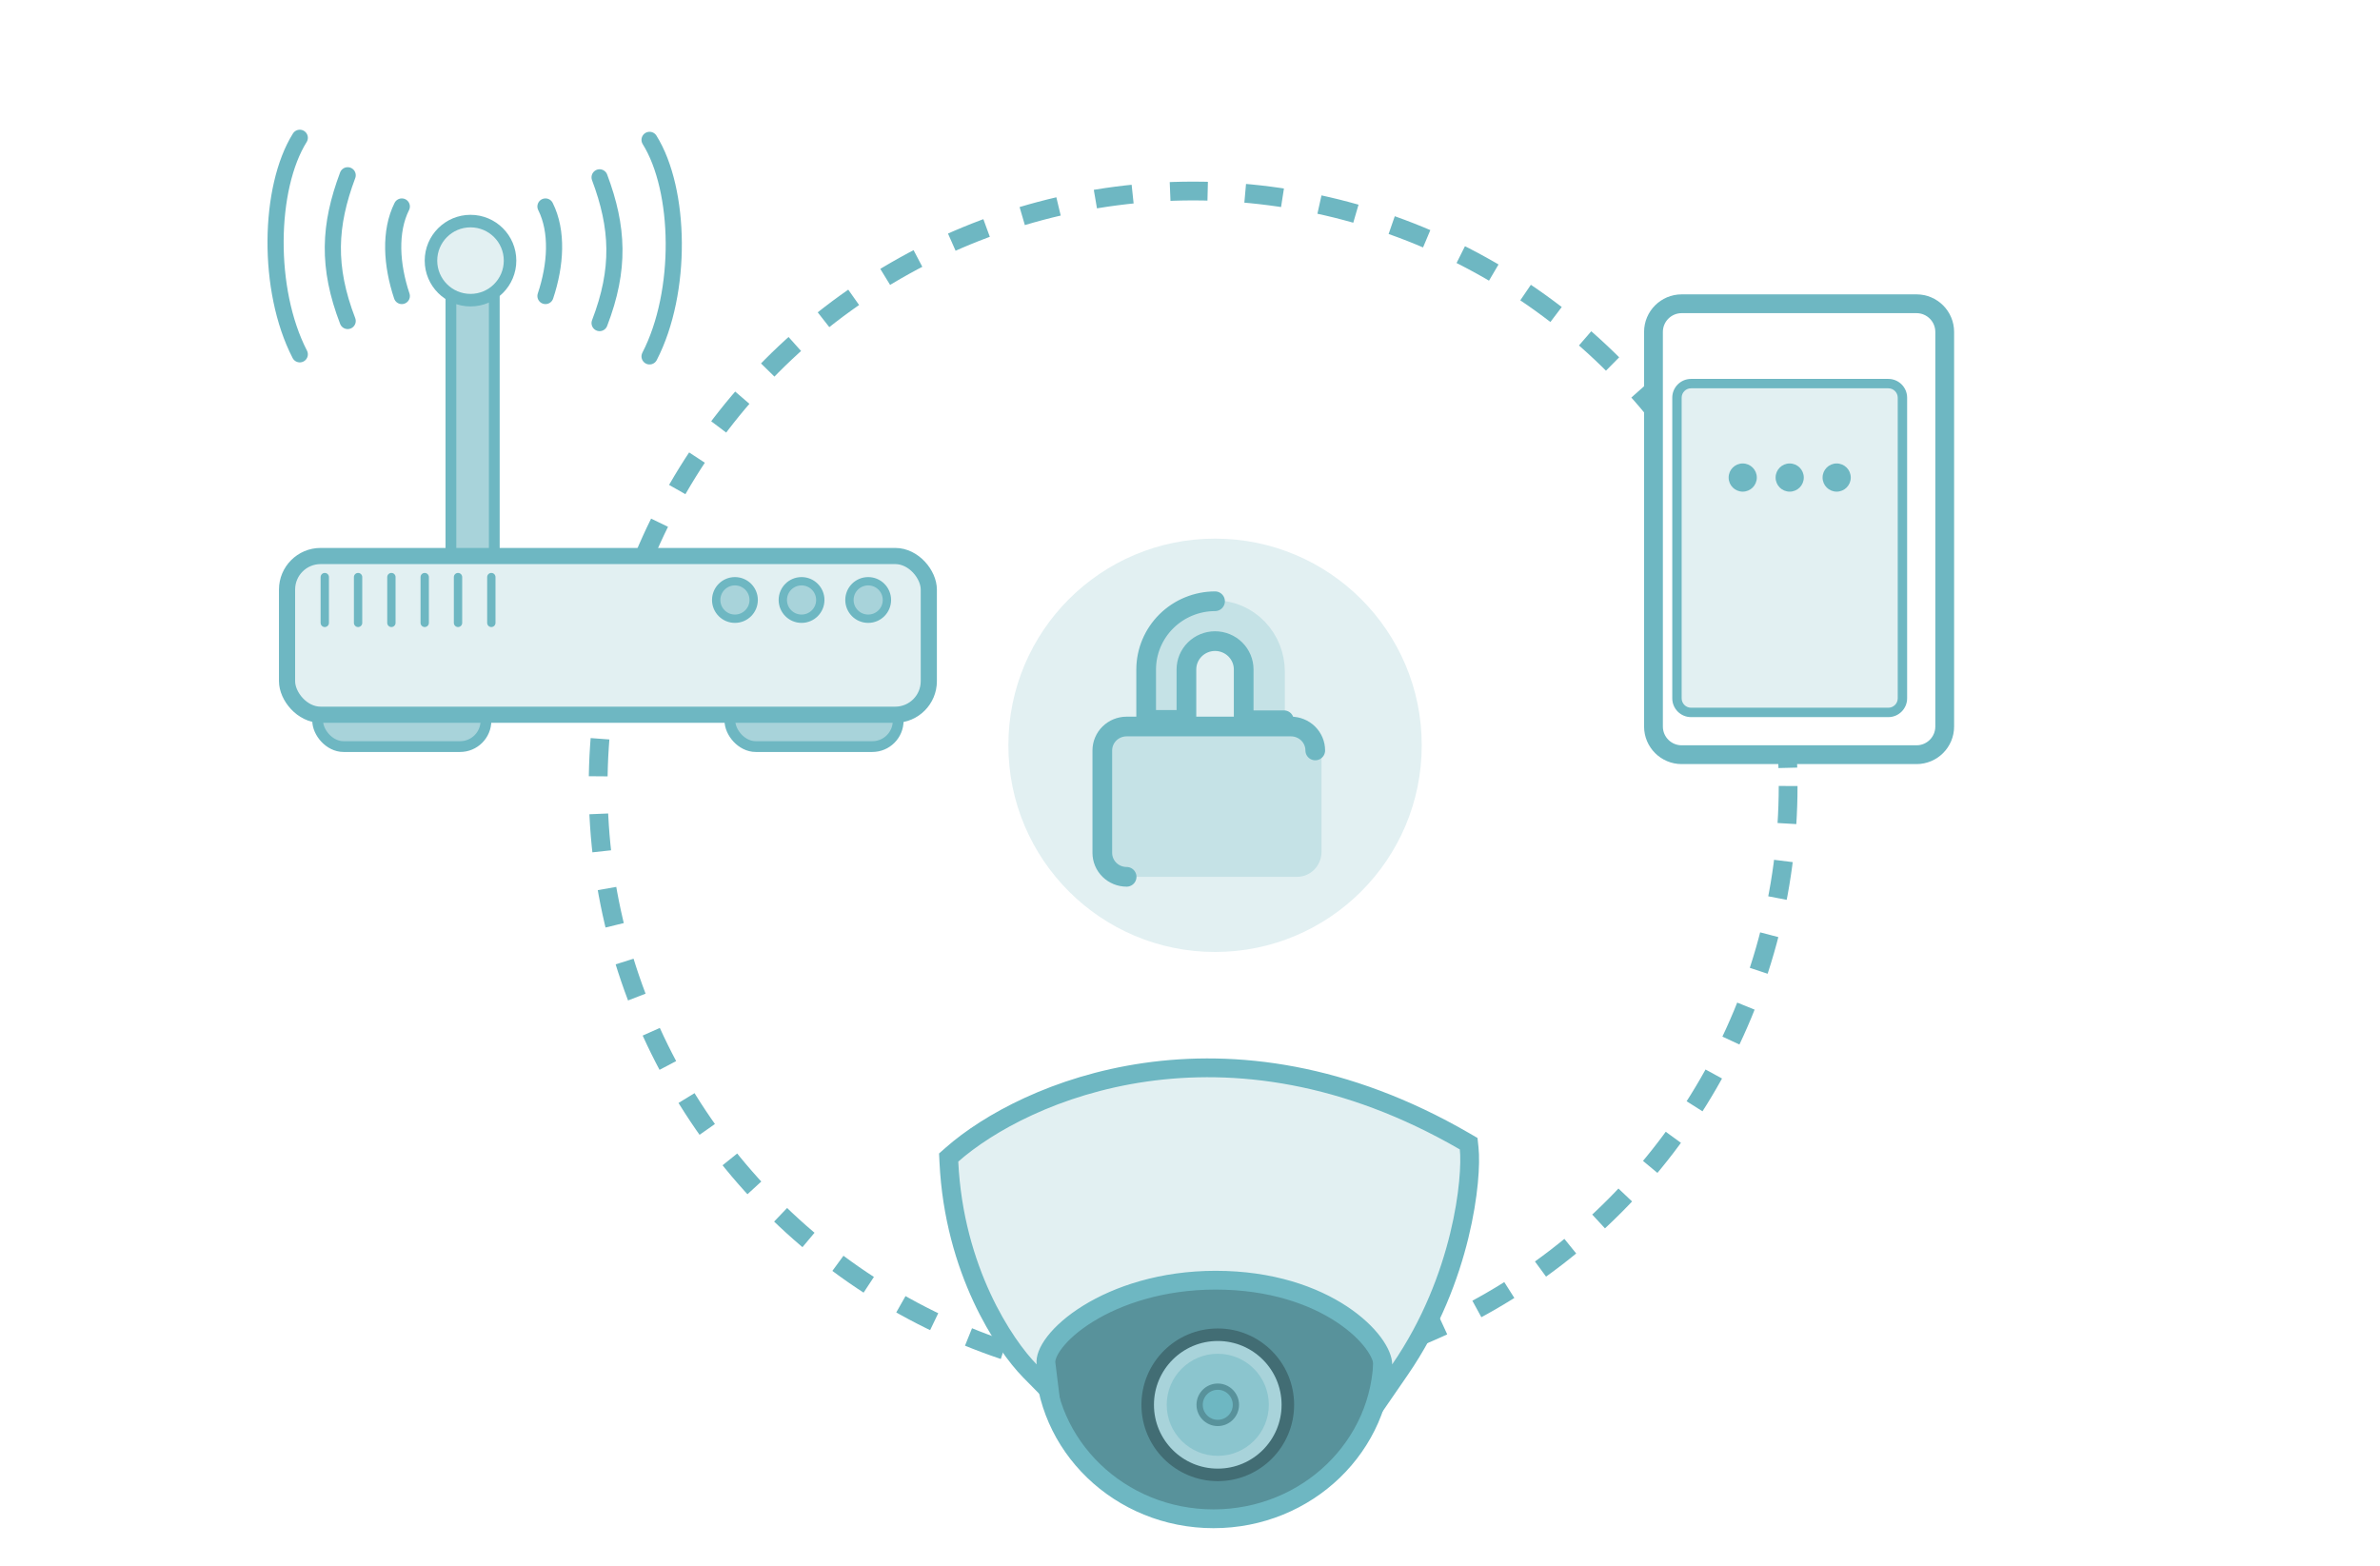 <?xml version="1.0" encoding="UTF-8"?><svg width="380" height="250" viewBox="0 0 380 250" fill="none" xmlns="http://www.w3.org/2000/svg">
<circle cx="190.5" cy="125.5" r="95" stroke="#6EB7C2" stroke-width="3" stroke-linejoin="round" stroke-dasharray="6 6"/>
<g filter="url(#filter0_i_2_2)">
<path d="M262.5 60.5C262.5 58.015 264.515 56 267 56H304.5C306.985 56 309 58.015 309 60.5V123.5C309 125.985 306.985 128 304.5 128H267C264.515 128 262.5 125.985 262.5 123.5V60.5Z" fill="white"/>
</g>
<g filter="url(#filter1_i_2_2)">
<path fill-rule="evenodd" clip-rule="evenodd" d="M261 60.5C261 57.186 263.686 54.5 267 54.5H304.5C307.814 54.5 310.5 57.186 310.5 60.5V123.5C310.5 126.814 307.814 129.5 304.5 129.5H267C263.686 129.5 261 126.814 261 123.5V60.5ZM267 57.5C265.343 57.5 264 58.843 264 60.5V123.5C264 125.157 265.343 126.5 267 126.5H304.5C306.157 126.5 307.5 125.157 307.5 123.5V60.5C307.5 58.843 306.157 57.5 304.5 57.5H267Z" fill="#6EB7C2"/>
</g>
<path fill-rule="evenodd" clip-rule="evenodd" d="M267 63.5C267 61.843 268.343 60.5 270 60.5H301.5C303.157 60.5 304.5 61.843 304.5 63.5V111.5C304.5 113.157 303.157 114.5 301.5 114.5H270C268.343 114.5 267 113.157 267 111.5V63.5ZM270 63.5V111.5H301.5V63.5L270 63.5Z" fill="#6EB7C2"/>
<path d="M268.5 63.5C268.5 62.672 269.172 62 270 62H301.5C302.328 62 303 62.672 303 63.5V111.5C303 112.328 302.328 113 301.5 113H270C269.172 113 268.5 112.328 268.5 111.5V63.5Z" fill="#E2F0F2"/>
<circle cx="278.25" cy="76.25" r="2.25" fill="#6EB7C2"/>
<circle cx="285.75" cy="76.25" r="2.25" fill="#6EB7C2"/>
<circle cx="293.25" cy="76.25" r="2.25" fill="#6EB7C2"/>
<rect x="71.995" y="47.127" width="6.924" height="42.16" fill="#A8D3DA" stroke="#6EB7C2" stroke-width="1.719"/>
<rect x="50.72" y="110.952" width="26.869" height="8.253" rx="4.127" fill="#A8D3DA" stroke="#6EB7C2" stroke-width="1.719"/>
<rect x="116.539" y="110.952" width="26.869" height="8.253" rx="4.127" fill="#A8D3DA" stroke="#6EB7C2" stroke-width="1.719"/>
<rect x="45.831" y="88.777" width="102.466" height="25.344" rx="5.359" fill="#E2F0F2" stroke="#6EB7C2" stroke-width="2.579"/>
<path d="M51.855 99.454V92.141" stroke="#6EB7C2" stroke-width="1.33" stroke-linecap="round"/>
<path d="M57.173 99.454V92.141" stroke="#6EB7C2" stroke-width="1.33" stroke-linecap="round"/>
<path d="M62.492 99.454V92.141" stroke="#6EB7C2" stroke-width="1.33" stroke-linecap="round"/>
<path d="M67.811 99.454V92.141" stroke="#6EB7C2" stroke-width="1.33" stroke-linecap="round"/>
<path d="M73.129 99.454V92.141" stroke="#6EB7C2" stroke-width="1.33" stroke-linecap="round"/>
<path d="M78.448 99.454V92.141" stroke="#6EB7C2" stroke-width="1.33" stroke-linecap="round"/>
<circle cx="117.342" cy="95.798" r="2.992" fill="#A8D3DA" stroke="#6EB7C2" stroke-width="1.33"/>
<circle cx="127.979" cy="95.798" r="2.992" fill="#A8D3DA" stroke="#6EB7C2" stroke-width="1.33"/>
<circle cx="138.617" cy="95.798" r="2.992" fill="#A8D3DA" stroke="#6EB7C2" stroke-width="1.33"/>
<circle cx="75.124" cy="41.613" r="6.313" fill="#E2F0F2" stroke="#6EB7C2" stroke-width="2"/>
<path d="M64.154 47.264C62.492 42.278 62.16 36.959 64.154 32.97" stroke="#6EB7C2" stroke-width="2.579" stroke-linecap="round"/>
<path d="M55.511 51.253C52.187 42.61 52.519 35.962 55.511 27.984" stroke="#6EB7C2" stroke-width="2.579" stroke-linecap="round"/>
<path d="M47.865 56.572C42.547 46.267 42.879 29.978 47.865 22" stroke="#6EB7C2" stroke-width="2.579" stroke-linecap="round"/>
<path d="M103.712 56.904C109.031 46.599 108.699 30.311 103.712 22.332" stroke="#6EB7C2" stroke-width="2.579" stroke-linecap="round"/>
<path d="M95.734 51.586C99.058 42.943 98.726 36.294 95.734 28.316" stroke="#6EB7C2" stroke-width="2.579" stroke-linecap="round"/>
<path d="M87.091 47.264C88.753 42.278 89.086 36.959 87.091 32.97" stroke="#6EB7C2" stroke-width="2.579" stroke-linecap="round"/>
<path d="M220.783 216.491C220.783 230.804 208.734 242.5 193.755 242.5C178.776 242.5 166.726 230.804 166.726 216.491C166.726 202.177 178.776 190.481 193.755 190.481C208.734 190.481 220.783 202.177 220.783 216.491Z" fill="#58929B" stroke="#6EB7C2" stroke-width="3"/>
<circle cx="194.434" cy="224.302" r="11.189" fill="#A8D3DA" stroke="#426D74" stroke-width="2"/>
<circle cx="194.434" cy="224.302" r="8.151" fill="#8BC5CE"/>
<circle cx="194.434" cy="224.302" r="2.896" fill="#6EB7C2" stroke="#58929B"/>
<path d="M152.009 184.344L151.467 184.821L151.502 185.542C152.333 202.799 160.391 214.784 164.448 218.902L167.547 222.047L167.005 217.665C166.919 216.969 167.246 215.797 168.419 214.283C169.555 212.817 171.343 211.221 173.735 209.743C178.511 206.792 185.539 204.406 194.094 204.406C202.983 204.406 209.74 206.873 214.239 209.846C216.493 211.335 218.163 212.939 219.255 214.404C220.375 215.908 220.783 217.122 220.783 217.849V222.672L223.518 218.7C228.568 211.368 231.444 203.662 233.002 197.259C234.552 190.889 234.823 185.7 234.573 183.367L234.492 182.61L233.833 182.228C195.612 160.084 163.448 174.273 152.009 184.344Z" fill="#E2F0F2" stroke="#6EB7C2" stroke-width="3" stroke-linecap="round"/>
<circle cx="194" cy="119" r="33" fill="#E2F0F2"/>
<path d="M207.102 115H180.898C178.745 115 177 116.79 177 118.998V136.002C177 138.21 178.745 140 180.898 140H207.102C209.255 140 211 138.21 211 136.002V118.998C211 116.79 209.255 115 207.102 115Z" fill="#C5E2E6"/>
<path d="M186 123V107.247C186 105.06 186.843 102.962 188.343 101.416C189.843 99.869 191.878 99 194 99C196.122 99 198.157 99.869 199.657 101.416C201.157 102.962 202 105.06 202 107.247V122.938" stroke="#C5E2E6" stroke-width="6.287" stroke-miterlimit="10"/>
<path d="M205 115H198.572V106.893C198.572 105.692 198.09 104.541 197.233 103.692C196.375 102.843 195.213 102.366 194 102.366C192.787 102.366 191.625 102.843 190.767 103.692C189.91 104.541 189.428 105.692 189.428 106.893V114.942H183V106.893C183.005 104.006 184.166 101.238 186.228 99.196C188.289 97.154 191.084 96.005 194 96" stroke="#6EB7C2" stroke-width="3.143" stroke-linecap="round" stroke-linejoin="round"/>
<path d="M179.883 140C178.854 140 177.866 139.597 177.137 138.881C176.409 138.164 176 137.192 176 136.178V119.822C176 118.808 176.409 117.836 177.137 117.119C177.866 116.403 178.854 116 179.883 116H206.117C207.146 116 208.134 116.403 208.863 117.119C209.591 117.836 210 118.808 210 119.822" stroke="#6EB7C2" stroke-width="3.143" stroke-linecap="round" stroke-linejoin="round"/>
<defs>
<filter id="filter0_i_2_2" x="262.5" y="56" width="46.5" height="72" filterUnits="userSpaceOnUse" color-interpolation-filters="sRGB">
<feFlood flood-opacity="0" result="BackgroundImageFix"/>
<feBlend mode="normal" in="SourceGraphic" in2="BackgroundImageFix" result="shape"/>
<feColorMatrix in="SourceAlpha" type="matrix" values="0 0 0 0 0 0 0 0 0 0 0 0 0 0 0 0 0 0 127 0" result="hardAlpha"/>
<feOffset dx="1.5" dy="-7.5"/>
<feComposite in2="hardAlpha" operator="arithmetic" k2="-1" k3="1"/>
<feColorMatrix type="matrix" values="0 0 0 0 0.431 0 0 0 0 0.718 0 0 0 0 0.761 0 0 0 0.2 0"/>
<feBlend mode="normal" in2="shape" result="effect1_innerShadow_2_2"/>
</filter>
<filter id="filter1_i_2_2" x="261" y="54.5" width="49.5" height="75" filterUnits="userSpaceOnUse" color-interpolation-filters="sRGB">
<feFlood flood-opacity="0" result="BackgroundImageFix"/>
<feBlend mode="normal" in="SourceGraphic" in2="BackgroundImageFix" result="shape"/>
<feColorMatrix in="SourceAlpha" type="matrix" values="0 0 0 0 0 0 0 0 0 0 0 0 0 0 0 0 0 0 127 0" result="hardAlpha"/>
<feOffset dx="1.5" dy="-7.5"/>
<feComposite in2="hardAlpha" operator="arithmetic" k2="-1" k3="1"/>
<feColorMatrix type="matrix" values="0 0 0 0 0.431 0 0 0 0 0.718 0 0 0 0 0.761 0 0 0 0.2 0"/>
<feBlend mode="normal" in2="shape" result="effect1_innerShadow_2_2"/>
</filter>
</defs>
</svg>
